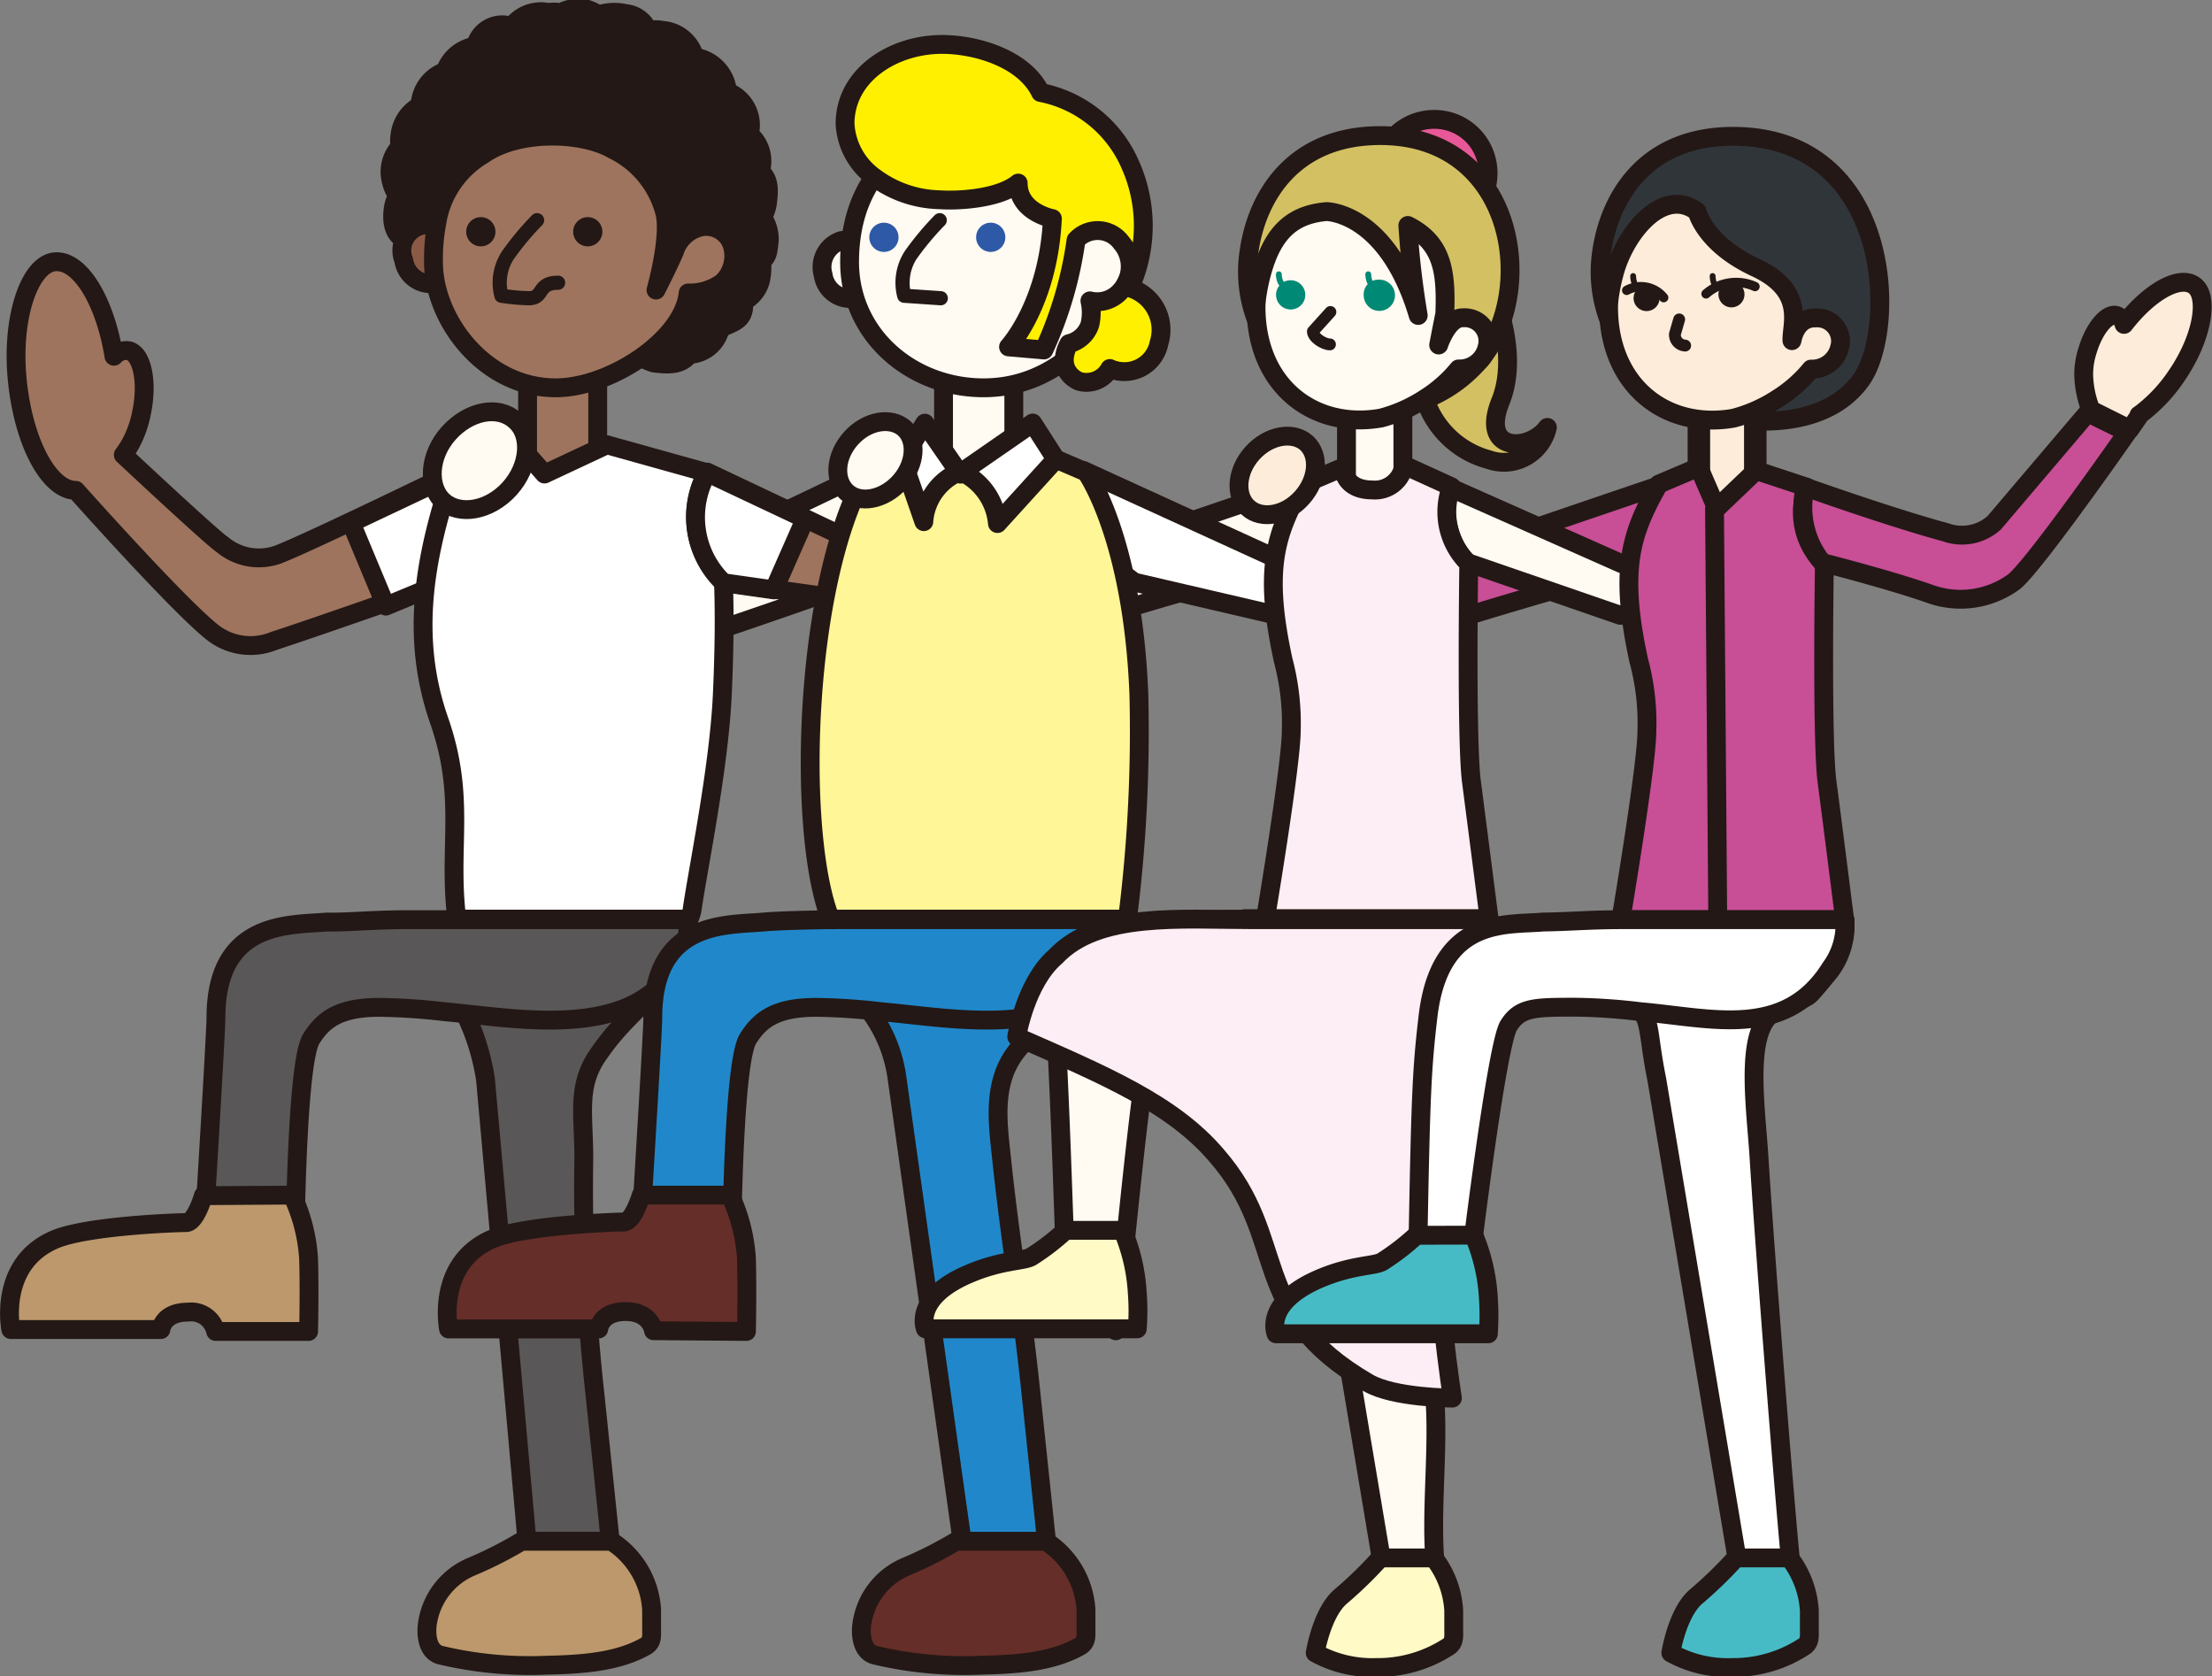 <svg id="レイヤー_1" data-name="レイヤー 1" xmlns="http://www.w3.org/2000/svg" viewBox="0 0 151.4 114.72"><rect x="0" y="0" width="151.4" height="114.72" fill="#808080" stroke="none"/><defs><style>.cls-1,.cls-13{fill:#fcecd9;}.cls-11,.cls-14,.cls-2,.cls-20,.cls-24,.cls-29,.cls-9{fill:none;}.cls-10,.cls-12,.cls-13,.cls-14,.cls-15,.cls-16,.cls-17,.cls-18,.cls-2,.cls-20,.cls-21,.cls-22,.cls-24,.cls-26,.cls-27,.cls-28,.cls-29,.cls-3,.cls-30,.cls-31,.cls-32,.cls-33,.cls-4,.cls-5,.cls-6,.cls-9{stroke:#231815;}.cls-10,.cls-11,.cls-12,.cls-13,.cls-14,.cls-15,.cls-16,.cls-17,.cls-18,.cls-2,.cls-20,.cls-21,.cls-22,.cls-24,.cls-26,.cls-27,.cls-28,.cls-29,.cls-3,.cls-30,.cls-31,.cls-32,.cls-33,.cls-4,.cls-5,.cls-6,.cls-9{stroke-linecap:round;}.cls-10,.cls-11,.cls-12,.cls-13,.cls-14,.cls-15,.cls-16,.cls-17,.cls-18,.cls-2,.cls-20,.cls-21,.cls-22,.cls-26,.cls-27,.cls-28,.cls-29,.cls-3,.cls-30,.cls-31,.cls-32,.cls-33,.cls-4,.cls-5,.cls-6,.cls-9{stroke-linejoin:round;}.cls-15,.cls-16,.cls-2,.cls-26,.cls-5{stroke-width:1.29px;}.cls-3{fill:#d3c062;}.cls-10,.cls-12,.cls-13,.cls-17,.cls-18,.cls-21,.cls-22,.cls-27,.cls-28,.cls-3,.cls-30,.cls-31,.cls-32,.cls-33,.cls-4,.cls-6{stroke-width:0.96px;}.cls-23,.cls-4{fill:#fff;}.cls-5{fill:#e85899;}.cls-15,.cls-6,.cls-7{fill:#fffaf2;}.cls-8{fill:#008974;}.cls-9{stroke-width:0.81px;}.cls-10{fill:#c84e96;}.cls-11{stroke:#008974;}.cls-11,.cls-29{stroke-width:0.4px;}.cls-12{fill:#30353a;}.cls-14{stroke-width:1.54px;}.cls-16,.cls-19{fill:#231815;}.cls-17{fill:#9e745e;}.cls-18{fill:#8b5a46;}.cls-20{stroke-width:0.97px;}.cls-21{fill:#595757;}.cls-22{fill:#bc986c;}.cls-24{stroke-miterlimit:10;stroke-width:0.64px;}.cls-25{fill:#2e59a6;}.cls-26{fill:#fff000;}.cls-27{fill:#fff697;}.cls-28{fill:#fceef4;}.cls-30{fill:#2088ca;}.cls-31{fill:#662e29;}.cls-32{fill:#fffac6;}.cls-33{fill:#47bbc5;}</style></defs><path class="cls-1" d="M471.06,152.1l0,.07-.62.9-2.67-1.33a6.91,6.91,0,0,1-.49-2.33,5.26,5.26,0,0,1,.27-1.76c.46-1.52,1.37-2.58,2-2.36a.83.83,0,0,1,.49.6c1.72-2.22,3.79-3.4,4.81-2.66s.58,3.56-1.21,6.17a10.81,10.81,0,0,1-2.57,2.7" transform="translate(-324.66 -123.69)"/><path class="cls-2" d="M471.06,152.1l0,.07-.62.9-2.67-1.33a6.91,6.91,0,0,1-.49-2.33,5.26,5.26,0,0,1,.27-1.76c.46-1.52,1.37-2.58,2-2.36a.83.83,0,0,1,.49.6c1.72-2.22,3.79-3.4,4.81-2.66s.58,3.56-1.21,6.17a10.81,10.81,0,0,1-2.57,2.7" transform="translate(-324.66 -123.69)"/><path class="cls-3" d="M426.61,143.16s2.18,4.46.75,8,2,3.44,3.21,1.78a3.05,3.05,0,0,1-4,2.21,6.29,6.29,0,0,1-4.52-7.48c.64-3.71,1.58-6.84,4.52-4.47" transform="translate(-324.66 -123.69)"/><path class="cls-2" d="M426.61,143.16s2.18,4.46.75,8,2,3.44,3.21,1.78a3.05,3.05,0,0,1-4,2.21,6.29,6.29,0,0,1-4.52-7.48C422.73,143.92,423.67,140.79,426.61,143.16Z" transform="translate(-324.66 -123.69)"/><path class="cls-4" d="M426.51,135.48a3.7,3.7,0,1,1-3.7-3.62,3.67,3.67,0,0,1,3.7,3.62" transform="translate(-324.66 -123.69)"/><path class="cls-5" d="M426.51,135.48a3.7,3.7,0,1,1-3.7-3.62A3.67,3.67,0,0,1,426.51,135.48Z" transform="translate(-324.66 -123.69)"/><path class="cls-3" d="M410.66,145.59a7,7,0,0,1,2.33,2.95c.61,1.46-.19.77,1.65,2.23s7.76,1.79,11.35-2.47c3.92-4.66,2.42-15.33-6.85-15.33-6,0-8.48,4.2-9,8a9.13,9.13,0,0,0,.51,4.64" transform="translate(-324.66 -123.69)"/><path class="cls-2" d="M410.66,145.59a7,7,0,0,1,2.33,2.95c.61,1.46-.19.77,1.65,2.23s7.76,1.79,11.35-2.47c3.92-4.66,2.42-15.33-6.85-15.33-6,0-8.48,4.2-9,8A9.13,9.13,0,0,0,410.66,145.59Z" transform="translate(-324.66 -123.69)"/><rect class="cls-6" x="92.16" y="23.96" width="3.86" height="11.51"/><rect class="cls-2" x="92.16" y="23.96" width="3.86" height="11.51"/><path class="cls-7" d="M423.55,145.17c-.16.76-.42,2.13-.42,2.13.28-.78.85-1.88,1.65-1.86a1.59,1.59,0,0,1,1.65,2.06,1.93,1.93,0,0,1-1.94,1.44,9.4,9.4,0,0,1-2.26,2,10.29,10.29,0,0,1-3.05,1.36c-4.53.8-8.59-2.14-8.55-7.69a7,7,0,0,1,.08-.79,13.34,13.34,0,0,1,.31-1.45c.77-2.84,2.15-4,4.43-4.2,0,0,4.17,0,6.28,7.11a60.21,60.21,0,0,1-.71-6.16c2.38,1.19,2.64,3.14,2.53,6" transform="translate(-324.66 -123.69)"/><path class="cls-2" d="M423.55,145.17c-.16.76-.42,2.13-.42,2.13.28-.78.85-1.88,1.65-1.86a1.59,1.59,0,0,1,1.65,2.06,1.93,1.93,0,0,1-1.94,1.44,9.4,9.4,0,0,1-2.26,2,10.29,10.29,0,0,1-3.05,1.36c-4.53.8-8.59-2.14-8.55-7.69a7,7,0,0,1,.08-.79,13.34,13.34,0,0,1,.31-1.45c.77-2.84,2.15-4,4.43-4.2,0,0,4.17,0,6.28,7.11a60.21,60.21,0,0,1-.71-6.16C423.4,140.32,423.66,142.27,423.55,145.17Z" transform="translate(-324.66 -123.69)"/><path class="cls-8" d="M412,143.87a1,1,0,1,0,1-1,1,1,0,0,0-1,1" transform="translate(-324.66 -123.69)"/><path class="cls-9" d="M415.69,147.26c-.42,0-1.17-.47-1.17-.89l1.2-1.33" transform="translate(-324.66 -123.69)"/><path class="cls-10" d="M436.18,162.59C439.77,158.83,438,157,438,157s-12.54,4.26-14.36,4.91a3.92,3.92,0,0,1-3.73-.71c-.67-.42-6.78-6.06-6.78-6.06l-3.24,2.43s7.46,6.87,9.56,8.34a4.24,4.24,0,0,0,4,.45c3.49-1.12,12.73-3.73,12.73-3.73" transform="translate(-324.66 -123.69)"/><path class="cls-2" d="M436.18,162.59C439.77,158.83,438,157,438,157s-12.54,4.26-14.36,4.91a3.92,3.92,0,0,1-3.73-.71c-.67-.42-6.78-6.06-6.78-6.06l-3.24,2.43s7.46,6.87,9.56,8.34a4.24,4.24,0,0,0,4,.45C426.94,165.2,436.18,162.59,436.18,162.59Z" transform="translate(-324.66 -123.69)"/><path class="cls-11" d="M412.19,142.46s0,.73.42.77" transform="translate(-324.66 -123.69)"/><path class="cls-8" d="M418,143.92a1.07,1.07,0,1,0,1-1.09,1,1,0,0,0-1,1.09" transform="translate(-324.66 -123.69)"/><path class="cls-11" d="M418.31,142.46s0,.73.42.77" transform="translate(-324.66 -123.69)"/><path class="cls-12" d="M434.79,145.6a7,7,0,0,1,2.33,3c.61,1.46-.18.77,1.65,2.23s10.05,3.39,13.29-1.16c2.49-3.51,2.13-16.65-8.79-16.65-6,0-8.48,4.2-9,8a9.19,9.19,0,0,0,.51,4.65" transform="translate(-324.66 -123.69)"/><path class="cls-2" d="M434.79,145.6a7,7,0,0,1,2.33,3c.61,1.46-.18.77,1.65,2.23s10.05,3.39,13.29-1.16c2.49-3.51,2.13-16.65-8.79-16.65-6,0-8.48,4.2-9,8A9.19,9.19,0,0,0,434.79,145.6Z" transform="translate(-324.66 -123.69)"/><rect class="cls-13" x="116.28" y="23.96" width="3.86" height="11.51"/><rect class="cls-14" x="116.28" y="23.96" width="3.86" height="11.51"/><path class="cls-13" d="M447.31,147c0,.09.18-1.58,1.6-1.55a1.59,1.59,0,0,1,1.65,2.06,1.93,1.93,0,0,1-1.94,1.44,9.4,9.4,0,0,1-2.26,2,10.29,10.29,0,0,1-3.05,1.36c-4.53.8-8.59-2.14-8.55-7.69a6.82,6.82,0,0,1,.08-.79,13.34,13.34,0,0,1,.31-1.45c.77-2.85,3.4-5.94,5.67-4.21,0,0,.51,2.21,4,3.83s2.4,3.92,2.46,5" transform="translate(-324.66 -123.69)"/><path class="cls-2" d="M447.31,147c0,.09.18-1.58,1.6-1.55a1.59,1.59,0,0,1,1.65,2.06,1.93,1.93,0,0,1-1.94,1.44,9.4,9.4,0,0,1-2.26,2,10.29,10.29,0,0,1-3.05,1.36c-4.53.8-8.59-2.14-8.55-7.69a6.82,6.82,0,0,1,.08-.79,13.34,13.34,0,0,1,.31-1.45c.77-2.85,3.4-5.94,5.67-4.21,0,0,.51,2.21,4,3.83S447.25,145.92,447.31,147Z" transform="translate(-324.66 -123.69)"/><path class="cls-4" d="M411.84,162.44c3.59-3.76,1.83-5.64,1.83-5.64s-12.54,4.26-14.36,4.91a3.9,3.9,0,0,1-3.72-.7c-.68-.42-6.78-6.07-6.78-6.07l-3.24,2.44s7.46,6.86,9.56,8.34a4.23,4.23,0,0,0,4,.44c3.48-1.12,12.72-3.72,12.72-3.72" transform="translate(-324.66 -123.69)"/><path class="cls-15" d="M411.84,162.44c3.59-3.76,1.83-5.64,1.83-5.64s-12.54,4.26-14.36,4.91a3.9,3.9,0,0,1-3.72-.7c-.68-.42-6.78-6.07-6.78-6.07l-3.24,2.44s7.46,6.86,9.56,8.34a4.23,4.23,0,0,0,4,.44C402.6,165,411.84,162.44,411.84,162.44Z" transform="translate(-324.66 -123.69)"/><path class="cls-6" d="M382.29,163.88a6.22,6.22,0,0,0,1.13-7.61s-9.93,4.8-11.75,5.46A3.9,3.9,0,0,1,368,161c-.67-.42-6.78-6.08-6.78-6.08l-3.24,2.44s7.46,8.3,9.56,9.78a4.25,4.25,0,0,0,4,.42c3.48-1.13,10.81-3.7,10.81-3.7" transform="translate(-324.66 -123.69)"/><path class="cls-2" d="M382.29,163.88a6.22,6.22,0,0,0,1.13-7.61s-9.93,4.8-11.75,5.46A3.9,3.9,0,0,1,368,161c-.67-.42-6.78-6.08-6.78-6.08l-3.24,2.44s7.46,8.3,9.56,9.78a4.25,4.25,0,0,0,4,.42C375,166.45,382.29,163.88,382.29,163.88Z" transform="translate(-324.66 -123.69)"/><path class="cls-4" d="M368.16,147.91a4.5,4.5,0,0,0,1.24.62c1,.13,1.91.16,2.45-.6l.15,0a2.23,2.23,0,0,0,1.95-1.75c.71-.38,1.48-.48,1.6-1.35a2.77,2.77,0,0,0,0-.5,2.27,2.27,0,0,0,1.18-1.52,4.22,4.22,0,0,0,.06-1.22c.46-.4.43-.72.52-1.38a2.62,2.62,0,0,0-.46-1.64,2.77,2.77,0,0,0,.34-1c.11-.88.14-1.59-.47-2.14,0,0,0,0,0-.06a2.39,2.39,0,0,0-.75-2.47s0-.08,0-.13a2.44,2.44,0,0,0-1.52-2.8,2.62,2.62,0,0,0-2.25-2.37,2.46,2.46,0,0,0-2.18-1.83,2.57,2.57,0,0,0-1,0,1.86,1.86,0,0,0-1.53-1.15,3.45,3.45,0,0,0-1.87.09,3.07,3.07,0,0,0-1-.45,2.66,2.66,0,0,0-1.63.33c-.29-.16-.74,0-1.09-.09a2.45,2.45,0,0,0-2.2,1,1.43,1.43,0,0,0-.28-.07,1.87,1.87,0,0,0-2.21,1.42,2.58,2.58,0,0,0-2.07,1.72,2.59,2.59,0,0,0-1.71,2.1,1.92,1.92,0,0,0,0,.24,2.63,2.63,0,0,0-1.39,2,2.55,2.55,0,0,0,0,.83,2.49,2.49,0,0,0-.68,1.89,3.19,3.19,0,0,0,.51,1.46,2.57,2.57,0,0,0-.3.91c-.17,1.25.28,2,.94,2.08Z" transform="translate(-324.66 -123.69)"/><path class="cls-16" d="M368.16,147.91a4.5,4.5,0,0,0,1.24.62c1,.13,1.91.16,2.45-.6l.15,0a2.23,2.23,0,0,0,1.95-1.75c.71-.38,1.48-.48,1.6-1.35a2.77,2.77,0,0,0,0-.5,2.27,2.27,0,0,0,1.18-1.52,4.22,4.22,0,0,0,.06-1.22c.46-.4.43-.72.52-1.38a2.62,2.62,0,0,0-.46-1.64,2.77,2.77,0,0,0,.34-1c.11-.88.14-1.59-.47-2.14,0,0,0,0,0-.06a2.39,2.39,0,0,0-.75-2.47s0-.08,0-.13a2.44,2.44,0,0,0-1.52-2.8,2.62,2.62,0,0,0-2.25-2.37,2.46,2.46,0,0,0-2.18-1.83,2.57,2.57,0,0,0-1,0,1.86,1.86,0,0,0-1.53-1.15,3.45,3.45,0,0,0-1.87.09,3.07,3.07,0,0,0-1-.45,2.66,2.66,0,0,0-1.63.33c-.29-.16-.74,0-1.09-.09a2.45,2.45,0,0,0-2.2,1,1.43,1.43,0,0,0-.28-.07,1.87,1.87,0,0,0-2.21,1.42,2.58,2.58,0,0,0-2.07,1.72,2.59,2.59,0,0,0-1.71,2.1,1.92,1.92,0,0,0,0,.24,2.63,2.63,0,0,0-1.39,2,2.55,2.55,0,0,0,0,.83,2.49,2.49,0,0,0-.68,1.89,3.19,3.19,0,0,0,.51,1.46,2.57,2.57,0,0,0-.3.91c-.17,1.25.28,2,.94,2.08Z" transform="translate(-324.66 -123.69)"/><path class="cls-17" d="M355.38,156.17s-9.95,4.84-11.77,5.5a3.89,3.89,0,0,1-3.73-.71c-.67-.42-6.78-6.14-6.78-6.14h0c.17-.23.32-.46.44-.66a7.41,7.41,0,0,0,.82-2.28c.43-2.13,0-4-.9-4.19a1.12,1.12,0,0,0-1,.38c-.62-3.82-2.34-6.63-4.06-6.46s-3,3.85-2.55,8.17,2.22,7.47,4,7.47l0,0s7.46,8.38,9.56,9.87a4.2,4.2,0,0,0,4,.43c3.49-1.14,10.83-3.74,10.83-3.74a6.3,6.3,0,0,0,1.14-7.67" transform="translate(-324.66 -123.69)"/><path class="cls-2" d="M355.38,156.17s-9.95,4.84-11.77,5.5a3.89,3.89,0,0,1-3.73-.71c-.67-.42-6.78-6.14-6.78-6.14h0c.17-.23.32-.46.44-.66a7.41,7.41,0,0,0,.82-2.28c.43-2.13,0-4-.9-4.19a1.12,1.12,0,0,0-1,.38c-.62-3.82-2.34-6.63-4.06-6.46s-3,3.85-2.55,8.17,2.22,7.47,4,7.47l0,0s7.46,8.38,9.56,9.87a4.2,4.2,0,0,0,4,.43c3.49-1.14,10.83-3.74,10.83-3.74A6.3,6.3,0,0,0,355.38,156.17Z" transform="translate(-324.66 -123.69)"/><path class="cls-4" d="M351.07,165.17l3.21-1.33a6.22,6.22,0,0,0,1.12-7.54l-6.71,3.17Z" transform="translate(-324.66 -123.69)"/><path class="cls-2" d="M351.07,165.17l3.21-1.33a6.22,6.22,0,0,0,1.12-7.54l-6.71,3.17Z" transform="translate(-324.66 -123.69)"/><polyline class="cls-17" points="40.91 24.52 40.91 34.02 36.11 34.02 36.11 24.41"/><polyline class="cls-2" points="40.91 24.52 40.91 34.02 36.11 34.02 36.11 24.41"/><path class="cls-4" d="M361.93,156.13l4.27-2,6.67,1.86s1.84,1.84,1.23,15.2c-.23,5.09-1.68,12-2.08,14.83a3.31,3.31,0,0,1-.24.67H355.94c-.08-.21,0,.25,0,0-.65-5,.65-8.32-1.22-13.68-1.93-5.53-1.12-10.86.86-16.77l4.59-2.11Z" transform="translate(-324.66 -123.69)"/><path class="cls-2" d="M361.93,156.13l4.27-2,6.67,1.86s1.84,1.84,1.23,15.2c-.23,5.09-1.68,12-2.08,14.83a3.31,3.31,0,0,1-.24.67H355.94c-.08-.21,0,.25,0,0-.65-5,.65-8.32-1.22-13.68-1.93-5.53-1.12-10.86.86-16.77l4.59-2.11Z" transform="translate(-324.66 -123.69)"/><path class="cls-18" d="M352.29,141.49a1.89,1.89,0,0,0,2.13,1.6,1.92,1.92,0,0,0,1.26-2.36,1.76,1.76,0,1,0-3.39.76" transform="translate(-324.66 -123.69)"/><path class="cls-2" d="M352.29,141.49a1.89,1.89,0,0,0,2.13,1.6,1.92,1.92,0,0,0,1.26-2.36,1.76,1.76,0,1,0-3.39.76Z" transform="translate(-324.66 -123.69)"/><path class="cls-17" d="M371.76,143.74c-.31,3.16-5.33,6.49-9.06,6.49-4.93,0-8.37-4.72-8.37-8.6a13,13,0,0,1,.22-2.63,6.61,6.61,0,0,1,3.18-4.73c2.32-1.65,6.69-1.6,8.87-.35a6.68,6.68,0,0,1,3.55,4.29c.45,1.65-.59,5.33-.59,5.33s.8-1.56,1.26-2.62a2.5,2.5,0,0,1,1.74-1.68,1.87,1.87,0,0,1,2.28,1.5,2.49,2.49,0,0,1-.73,2.27,3.75,3.75,0,0,1-2.35.73" transform="translate(-324.66 -123.69)"/><path class="cls-2" d="M371.76,143.74c-.31,3.16-5.33,6.49-9.06,6.49-4.93,0-8.37-4.72-8.37-8.6a13,13,0,0,1,.22-2.63,6.61,6.61,0,0,1,3.18-4.73c2.32-1.65,6.69-1.6,8.87-.35a6.68,6.68,0,0,1,3.55,4.29c.45,1.65-.59,5.33-.59,5.33s.8-1.56,1.26-2.62a2.5,2.5,0,0,1,1.74-1.68,1.87,1.87,0,0,1,2.28,1.5,2.49,2.49,0,0,1-.73,2.27,3.75,3.75,0,0,1-2.35.73" transform="translate(-324.66 -123.69)"/><path class="cls-17" d="M382.34,160.39,373.07,156a6.19,6.19,0,0,0,1.12,7.54l7.16,1" transform="translate(-324.66 -123.69)"/><path class="cls-2" d="M382.34,160.39,373.07,156a6.19,6.19,0,0,0,1.12,7.54l7.16,1" transform="translate(-324.66 -123.69)"/><path class="cls-4" d="M377.63,164.06l-3.45-.49a6.2,6.2,0,0,1-1.11-7.53l6.7,3.16Z" transform="translate(-324.66 -123.69)"/><path class="cls-2" d="M377.63,164.06l-3.45-.49a6.2,6.2,0,0,1-1.11-7.53l6.7,3.16Z" transform="translate(-324.66 -123.69)"/><path class="cls-19" d="M356.57,139.55a1,1,0,1,0,1-1,1,1,0,0,0-1,1" transform="translate(-324.66 -123.69)"/><path class="cls-19" d="M363.89,139.55a1,1,0,1,0,1-1,1,1,0,0,0-1,1" transform="translate(-324.66 -123.69)"/><path class="cls-20" d="M361.42,138.76a19.47,19.47,0,0,0-2,2.4,3.44,3.44,0,0,0-.44,2.77,14.93,14.93,0,0,0,1.88.17c1.06,0,.54-1.06,2-1.06" transform="translate(-324.66 -123.69)"/><path class="cls-21" d="M357.89,197.57l2.94,32.72s1.21,2.38,5.66-.55c-.38-3.61-.75-7.22-1.13-10.83a126.84,126.84,0,0,1-.74-15.95c0-3-.5-4.88.92-7,1.58-2.35,3.12-3.38,5-5.6a5.15,5.15,0,0,0,1.22-3.77H356c-.37,0-1.29,2.49-.52,3.63.59.87-.05,1.07.54,1.94a15.78,15.78,0,0,1,1.92,5.37" transform="translate(-324.66 -123.69)"/><path class="cls-2" d="M357.89,197.57l2.94,32.72s1.21,2.38,5.66-.55c-.38-3.61-.75-7.22-1.13-10.83a126.84,126.84,0,0,1-.74-15.95c0-3-.5-4.88.92-7,1.58-2.35,3.12-3.38,5-5.6a5.15,5.15,0,0,0,1.22-3.77H356c-.37,0-1.29,2.49-.52,3.63.59.87-.05,1.07.54,1.94A15.78,15.78,0,0,1,357.89,197.57Z" transform="translate(-324.66 -123.69)"/><path class="cls-21" d="M371.75,186.63h-.56l0,0-4.18,0h-14.5c-2.35,0-4.18.2-5.48.16-2.48.23-7.59-.16-7.59,6.56,0,1.21-1.14,19.66-1.14,19.66l6.51.47s-.05-16.75,1.15-18.69c.8-1.28,1.86-2.16,4.67-2.16a42.72,42.72,0,0,1,4.47.3c4.85.43,12.57,2,15.68-3a5,5,0,0,0,.95-3.29" transform="translate(-324.66 -123.69)"/><path class="cls-2" d="M371.75,186.63h-.56l0,0-4.18,0h-14.5c-2.35,0-4.18.2-5.48.16-2.48.23-7.59-.16-7.59,6.56,0,1.21-1.14,19.66-1.14,19.66l6.51.47s-.05-16.75,1.15-18.69c.8-1.28,1.86-2.16,4.67-2.16a42.72,42.72,0,0,1,4.47.3c4.85.43,12.57,2,15.68-3A5,5,0,0,0,371.75,186.63Z" transform="translate(-324.66 -123.69)"/><path class="cls-22" d="M344.66,205.48a11.9,11.9,0,0,1,1.12,4.33c.07,2.23,0,5,0,5l-6.36,0a1.72,1.72,0,0,0-1.91-1.32c-1.72,0-1.84,1.19-1.84,1.19H325.4s-.9-4.49,3-6.16c2.19-.94,8.35-1.16,9-1.16s1.18-1.84,1.18-1.84Z" transform="translate(-324.66 -123.69)"/><path class="cls-2" d="M344.66,205.48a11.9,11.9,0,0,1,1.12,4.33c.07,2.23,0,5,0,5l-6.36,0a1.72,1.72,0,0,0-1.91-1.32c-1.72,0-1.84,1.19-1.84,1.19H325.4s-.9-4.49,3-6.16c2.19-.94,8.35-1.16,9-1.16s1.18-1.84,1.18-1.84Z" transform="translate(-324.66 -123.69)"/><path class="cls-22" d="M366.51,229.17h-6.15a26.85,26.85,0,0,1-3.48,1.76,5,5,0,0,0-2.94,3.72c-.14.74-.1,2,.82,2.3a26.4,26.4,0,0,0,7.35.7c2.5-.05,4.87-.24,6.74-1.3.47-.27.41-.71.41-1.17v-1.33a6,6,0,0,0-2.75-4.68" transform="translate(-324.66 -123.69)"/><path class="cls-2" d="M366.51,229.17h-6.15a26.85,26.85,0,0,1-3.48,1.76,5,5,0,0,0-2.94,3.72c-.14.74-.1,2,.82,2.3a26.4,26.4,0,0,0,7.35.7c2.5-.05,4.87-.24,6.74-1.3.47-.27.41-.71.41-1.17v-1.33A6,6,0,0,0,366.51,229.17Z" transform="translate(-324.66 -123.69)"/><path class="cls-23" d="M441.43,143.8a3.12,3.12,0,0,1,3.35-.5" transform="translate(-324.66 -123.69)"/><path class="cls-24" d="M441.43,143.8a3.12,3.12,0,0,1,3.35-.5" transform="translate(-324.66 -123.69)"/><path class="cls-6" d="M359.92,152.46c1.17,1,1,3.14-.38,4.67S356.11,159,355,158s-1-3.14.38-4.67,3.43-1.91,4.59-.86" transform="translate(-324.66 -123.69)"/><path class="cls-2" d="M359.92,152.46c1.17,1,1,3.14-.38,4.67S356.11,159,355,158s-1-3.14.38-4.67S358.76,151.41,359.92,152.46Z" transform="translate(-324.66 -123.69)"/><polyline class="cls-6" points="69.39 24.99 69.39 34.49 64.58 34.49 64.58 24.88"/><polyline class="cls-2" points="69.39 24.99 69.39 34.49 64.58 34.49 64.58 24.88"/><path class="cls-7" d="M381,142.5a1.88,1.88,0,0,0,2.13,1.6,1.9,1.9,0,0,0,1.26-2.35,1.88,1.88,0,0,0-2.13-1.6A1.9,1.9,0,0,0,381,142.5" transform="translate(-324.66 -123.69)"/><path class="cls-2" d="M381,142.5a1.88,1.88,0,0,0,2.13,1.6,1.9,1.9,0,0,0,1.26-2.35,1.88,1.88,0,0,0-2.13-1.6A1.9,1.9,0,0,0,381,142.5Z" transform="translate(-324.66 -123.69)"/><path class="cls-6" d="M382.81,141.62c0,5,4.24,8.61,9.17,8.61,5.44,0,8.71-4.56,10.23-8.2a4.35,4.35,0,0,0,.32-2.22c0-5-4.5-7.41-10.93-7.41-4.92,0-8.79,3.27-8.79,9.22" transform="translate(-324.66 -123.69)"/><path class="cls-2" d="M382.81,141.62c0,5,4.24,8.61,9.17,8.61,5.44,0,8.71-4.56,10.23-8.2a4.35,4.35,0,0,0,.32-2.22c0-5-4.5-7.41-10.93-7.41C386.68,132.4,382.81,135.67,382.81,141.62Z" transform="translate(-324.66 -123.69)"/><path class="cls-25" d="M384.16,139.93a1,1,0,1,0,1-1,1,1,0,0,0-1,1" transform="translate(-324.66 -123.69)"/><path class="cls-25" d="M391.47,139.93a1,1,0,1,0,1-1,1,1,0,0,0-1,1" transform="translate(-324.66 -123.69)"/><path class="cls-20" d="M389.05,144.1l-2.5-.17a3.51,3.51,0,0,1,.43-2.77,19.87,19.87,0,0,1,2-2.4" transform="translate(-324.66 -123.69)"/><path class="cls-4" d="M397.82,147.21c-.75,1.42,0,2.27.68,2.57a1.82,1.82,0,0,0,2.12-.87,2.42,2.42,0,0,0,3.37-1.75,3,3,0,0,0-2-3.77,10.25,10.25,0,0,0,0-8.5,8.43,8.43,0,0,0-6.11-4.87c-1.12-2.33-4.42-3.29-6.74-3.29-3.36,0-6.64,2.1-6.64,5.43a4.84,4.84,0,0,0,2,3.66,7.77,7.77,0,0,0,4.45,1.54c1.25.09,4.07-.05,5.4-1.14,0,2,2.34,2.43,2.34,2.43-.27,5.83-3,8.78-3,8.78l2.42.21a26.75,26.75,0,0,0,2.2-7.52,2,2,0,0,1,3.1.18,2.48,2.48,0,0,1-.07,3.33,2.12,2.12,0,0,1-2.08.65,3.65,3.65,0,0,1,0,1.61,2,2,0,0,1-1.39,1.32" transform="translate(-324.66 -123.69)"/><path class="cls-26" d="M397.82,147.21c-.75,1.42,0,2.27.68,2.57a1.82,1.82,0,0,0,2.12-.87,2.42,2.42,0,0,0,3.37-1.75,3,3,0,0,0-2-3.77,10.25,10.25,0,0,0,0-8.5,8.43,8.43,0,0,0-6.11-4.87c-1.12-2.33-4.42-3.29-6.74-3.29-3.36,0-6.64,2.1-6.64,5.43a4.84,4.84,0,0,0,2,3.66,7.77,7.77,0,0,0,4.45,1.54c1.25.09,4.07-.05,5.4-1.14,0,2,2.34,2.43,2.34,2.43-.27,5.83-3,8.78-3,8.78l2.42.21a26.75,26.75,0,0,0,2.2-7.52,2,2,0,0,1,3.1.18,2.48,2.48,0,0,1-.07,3.33,2.12,2.12,0,0,1-2.08.65,3.65,3.65,0,0,1,0,1.61A2,2,0,0,1,397.82,147.21Z" transform="translate(-324.66 -123.69)"/><path class="cls-4" d="M411.82,161.83l-13-5.94s-1.45,4.16,3.48,7.64l9.33,2.17" transform="translate(-324.66 -123.69)"/><path class="cls-2" d="M411.82,161.83l-13-5.94s-1.45,4.16,3.48,7.64l9.33,2.17" transform="translate(-324.66 -123.69)"/><path class="cls-27" d="M390.4,156.14l4.27-2L399,156s3.18,4.41,3.61,15.2a102.53,102.53,0,0,1-.71,14.83,3.31,3.31,0,0,1-.24.67H381.54c-.08-.21-.16-.44-.24-.67-2.09-6.29-1.55-22.61,2.66-30l4.67-1.89Z" transform="translate(-324.66 -123.69)"/><path class="cls-2" d="M390.4,156.14l4.27-2L399,156s3.18,4.41,3.61,15.2a102.53,102.53,0,0,1-.71,14.83,3.31,3.31,0,0,1-.24.67H381.54c-.08-.21-.16-.44-.24-.67-2.09-6.29-1.55-22.61,2.66-30l4.67-1.89Z" transform="translate(-324.66 -123.69)"/><path class="cls-4" d="M390.28,156a4,4,0,0,0-2.39,3.39l-1.48-4.27,1.55-2.47Z" transform="translate(-324.66 -123.69)"/><path class="cls-2" d="M390.28,156a4,4,0,0,0-2.39,3.39l-1.48-4.27,1.55-2.47Z" transform="translate(-324.66 -123.69)"/><path class="cls-4" d="M390.49,156a4.32,4.32,0,0,1,2.44,3.52l4-4.4-1.59-2.48Z" transform="translate(-324.66 -123.69)"/><path class="cls-2" d="M390.49,156a4.32,4.32,0,0,1,2.44,3.52l4-4.4-1.59-2.48Z" transform="translate(-324.66 -123.69)"/><path class="cls-4" d="M435.64,162.26,423.78,157a6,6,0,0,0,1.17,5.14l10.61,3.66" transform="translate(-324.66 -123.69)"/><path class="cls-15" d="M435.64,162.26,423.78,157a6,6,0,0,0,1.17,5.14l10.61,3.66" transform="translate(-324.66 -123.69)"/><path class="cls-28" d="M412.49,168.89c-1.37-6.29-.53-8.7,1.37-12.06l2.73-1.16s0,1.55,2,1.55a2,2,0,0,0,2.16-1.7L424,157a4.91,4.91,0,0,0,1.19,5.26s-.18,12.12.18,14.9,1.23,9.54,1.23,9.54H411.25s1.79-10.66,1.79-13a16.68,16.68,0,0,0-.55-4.85" transform="translate(-324.66 -123.69)"/><path class="cls-2" d="M412.49,168.89c-1.37-6.29-.53-8.7,1.37-12.06l2.73-1.16s0,1.55,2,1.55a2,2,0,0,0,2.16-1.7L424,157a4.91,4.91,0,0,0,1.19,5.26s-.18,12.12.18,14.9,1.23,9.54,1.23,9.54H411.25s1.79-10.66,1.79-13A16.68,16.68,0,0,0,412.49,168.89Z" transform="translate(-324.66 -123.69)"/><path class="cls-19" d="M442.28,143.87a.89.89,0,1,0,1.78-.07.89.89,0,0,0-1.78.07" transform="translate(-324.66 -123.69)"/><path class="cls-29" d="M441.88,142.58s0,.74.41.77" transform="translate(-324.66 -123.69)"/><path class="cls-23" d="M438.53,144.06a2,2,0,0,0-2.53-.5" transform="translate(-324.66 -123.69)"/><path class="cls-24" d="M438.53,144.06a2,2,0,0,0-2.53-.5" transform="translate(-324.66 -123.69)"/><path class="cls-19" d="M436.47,144.12a.89.89,0,1,0,.86-.92.9.9,0,0,0-.86.92" transform="translate(-324.66 -123.69)"/><path class="cls-29" d="M436.44,142.58s0,.74.42.77" transform="translate(-324.66 -123.69)"/><path class="cls-6" d="M386.55,153c.92.83.78,2.49-.31,3.69s-2.72,1.52-3.63.68-.79-2.48.3-3.69,2.72-1.52,3.64-.68" transform="translate(-324.66 -123.69)"/><path class="cls-2" d="M386.55,153c.92.83.78,2.49-.31,3.69s-2.72,1.52-3.63.68-.79-2.48.3-3.69S385.63,152.2,386.55,153Z" transform="translate(-324.66 -123.69)"/><path class="cls-13" d="M414.08,154c.93.85.79,2.52-.31,3.75s-2.76,1.53-3.69.69-.8-2.53.31-3.75,2.75-1.53,3.69-.69" transform="translate(-324.66 -123.69)"/><path class="cls-2" d="M414.08,154c.93.85.79,2.52-.31,3.75s-2.76,1.53-3.69.69-.8-2.53.31-3.75S413.14,153.18,414.08,154Z" transform="translate(-324.66 -123.69)"/><path class="cls-10" d="M444.86,155.89l3.48,1.15a4.87,4.87,0,0,0,1.19,5.25s-.19,12.12.18,14.9,1.22,9.54,1.22,9.54H435.58s1.8-10.65,1.8-13a16.34,16.34,0,0,0-.56-4.85c-1.36-6.29-.53-8.7,1.38-12.06l2.73-1.16,1.22,2.82Z" transform="translate(-324.66 -123.69)"/><path class="cls-2" d="M444.86,155.89l3.48,1.15a4.87,4.87,0,0,0,1.19,5.25s-.19,12.12.18,14.9,1.22,9.54,1.22,9.54H435.58s1.8-10.65,1.8-13a16.34,16.34,0,0,0-.56-4.85c-1.36-6.29-.53-8.7,1.38-12.06l2.73-1.16,1.22,2.82Z" transform="translate(-324.66 -123.69)"/><path class="cls-10" d="M470.27,153.27c-1.74,2.49-6.57,9.29-7.76,10.23a6.18,6.18,0,0,1-5.68.86c-2.83-1-7.44-2.17-7.44-2.17a6,6,0,0,1-1.17-5.17s5.87,2.09,9.61,3.1a3.3,3.3,0,0,0,3.32-.65l6.4-7.53Z" transform="translate(-324.66 -123.69)"/><path class="cls-2" d="M470.27,153.27c-1.74,2.49-6.57,9.29-7.76,10.23a6.18,6.18,0,0,1-5.68.86c-2.83-1-7.44-2.17-7.44-2.17a6,6,0,0,1-1.17-5.17s5.87,2.09,9.61,3.1a3.3,3.3,0,0,0,3.32-.65l6.4-7.53Z" transform="translate(-324.66 -123.69)"/><line class="cls-2" x1="117.35" y1="34.82" x2="117.57" y2="62.79"/><path class="cls-9" d="M440,147.34a.74.74,0,0,1-.7-.79l.29-1" transform="translate(-324.66 -123.69)"/><path class="cls-30" d="M386.07,197.57l4.6,32.72s1.21,2.38,5.68-.55l-1.14-10.83c-.66-6.31-1.33-9.64-2-15.95-.24-2.29-.63-4.88.79-7,1.59-2.34,4.51-3.38,6.38-5.6a5.14,5.14,0,0,0,1.23-3.77H380.84c-.37,0,1,2.49,1.72,3.63.59.87,1.23,2.06,1.82,2.93a9.92,9.92,0,0,1,1.69,4.38" transform="translate(-324.66 -123.69)"/><path class="cls-2" d="M386.07,197.57l4.6,32.72s1.21,2.38,5.68-.55l-1.14-10.83c-.66-6.31-1.33-9.64-2-15.95-.24-2.29-.63-4.88.79-7,1.59-2.34,4.51-3.38,6.38-5.6a5.14,5.14,0,0,0,1.23-3.77H380.84c-.37,0,1,2.49,1.72,3.63.59.87,1.23,2.06,1.82,2.93A9.92,9.92,0,0,1,386.07,197.57Z" transform="translate(-324.66 -123.69)"/><path class="cls-30" d="M401.62,186.63h-.56l0,0-4.18,0H382.4c-2.35,0-4.53.08-5.48.16-2.48.23-7.58-.16-7.58,6.56,0,1.21-1.15,19.66-1.15,19.66l6.51.47s-.05-16.75,1.15-18.69c.8-1.28,1.86-2.16,4.67-2.16a42.89,42.89,0,0,1,4.48.3c4.84.43,12.56,2,15.67-3a5,5,0,0,0,.95-3.29" transform="translate(-324.66 -123.69)"/><path class="cls-2" d="M401.62,186.63h-.56l0,0-4.18,0H382.4c-2.35,0-4.53.08-5.48.16-2.48.23-7.58-.16-7.58,6.56,0,1.21-1.15,19.66-1.15,19.66l6.51.47s-.05-16.75,1.15-18.69c.8-1.28,1.86-2.16,4.67-2.16a42.89,42.89,0,0,1,4.48.3c4.84.43,12.56,2,15.67-3A5,5,0,0,0,401.62,186.63Z" transform="translate(-324.66 -123.69)"/><path class="cls-31" d="M374.63,205.48a11.9,11.9,0,0,1,1.12,4.33c.06,2.23,0,5,0,5l-6.36-.05s-.18-1.31-1.91-1.31-1.84,1.19-1.84,1.19H355.36s-.9-4.49,3-6.16c2.19-.94,8.36-1.16,9-1.16s1.19-1.84,1.19-1.84Z" transform="translate(-324.66 -123.69)"/><path class="cls-2" d="M374.63,205.48a11.9,11.9,0,0,1,1.12,4.33c.06,2.23,0,5,0,5l-6.36-.05s-.18-1.31-1.91-1.31-1.84,1.19-1.84,1.19H355.36s-.9-4.49,3-6.16c2.19-.94,8.36-1.16,9-1.16s1.19-1.84,1.19-1.84Z" transform="translate(-324.66 -123.69)"/><path class="cls-31" d="M396.24,229.17H390.1a26.85,26.85,0,0,1-3.48,1.76,5,5,0,0,0-2.94,3.72c-.15.74-.1,2,.81,2.3a26.4,26.4,0,0,0,7.35.7c2.51-.05,4.87-.24,6.74-1.3.47-.27.41-.71.41-1.17v-1.33a6,6,0,0,0-2.75-4.68" transform="translate(-324.66 -123.69)"/><path class="cls-2" d="M396.24,229.17H390.1a26.85,26.85,0,0,1-3.48,1.76,5,5,0,0,0-2.94,3.72c-.15.74-.1,2,.81,2.3a26.4,26.4,0,0,0,7.35.7c2.51-.05,4.87-.24,6.74-1.3.47-.27.41-.71.41-1.17v-1.33A6,6,0,0,0,396.24,229.17Z" transform="translate(-324.66 -123.69)"/><path class="cls-4" d="M413.71,197.57l5.67,33.86s-.92,2.38,3.53-.55c-.38-3.61.29-8.36-.09-12-.66-6.31-1.32-9.64-2-15.95-.24-2.29-.62-4.88.78-7,1.59-2.34,1.88-3.38,3.75-5.6a5.19,5.19,0,0,0,1.23-3.77H409.87c-.38,0-.44,2.49.33,3.63.59.87,1.23,2.06,1.82,2.93a9.92,9.92,0,0,1,1.69,4.38" transform="translate(-324.66 -123.69)"/><path class="cls-15" d="M413.71,197.57l5.67,33.86s-.92,2.38,3.53-.55c-.38-3.61.29-8.36-.09-12-.66-6.31-1.32-9.64-2-15.95-.24-2.29-.62-4.88.78-7,1.59-2.34,1.88-3.38,3.75-5.6a5.19,5.19,0,0,0,1.23-3.77H409.87c-.38,0-.44,2.49.33,3.63.59.87,1.23,2.06,1.82,2.93A9.92,9.92,0,0,1,413.71,197.57Z" transform="translate(-324.66 -123.69)"/><path class="cls-4" d="M426.6,186.63H426l0,0c-1.4,0-.15,0-1.54,0H411.41a65.21,65.21,0,0,0-6.85.16c-2.48.23-7.58-.16-7.58,6.56,0,3.6.08.62.69,19.67l3.41.47c-.43,7.06,1.63-17.45,2.41-18.7s1.85-2.16,4.66-2.16a40.36,40.36,0,0,1,4.47.31c4.84.42,9.91,1.95,13-3a5,5,0,0,0,1-3.29" transform="translate(-324.66 -123.69)"/><path class="cls-15" d="M426.6,186.63H426l0,0c-1.4,0-.15,0-1.54,0H411.41a65.21,65.21,0,0,0-6.85.16c-2.48.23-7.58-.16-7.58,6.56,0,3.6.08.62.69,19.67l3.41.47c-.43,7.06,1.63-17.45,2.41-18.7s1.85-2.16,4.66-2.16a40.36,40.36,0,0,1,4.47.31c4.84.42,9.91,1.95,13-3A5,5,0,0,0,426.6,186.63Z" transform="translate(-324.66 -123.69)"/><path class="cls-32" d="M401.5,207.89a12.74,12.74,0,0,1,1,4.28,15.77,15.77,0,0,1,0,2.46H388s-.9-2.12,3-3.77c2.18-.93,3.66-.85,4.23-1.15a16.08,16.08,0,0,0,2.37-1.82Z" transform="translate(-324.66 -123.69)"/><path class="cls-2" d="M401.5,207.89a12.74,12.74,0,0,1,1,4.28,15.77,15.77,0,0,1,0,2.46H388s-.9-2.12,3-3.77c2.18-.93,3.66-.85,4.23-1.15a16.08,16.08,0,0,0,2.37-1.82Z" transform="translate(-324.66 -123.69)"/><path class="cls-32" d="M422.8,230.31h-3.66a28.2,28.2,0,0,1-2.76,2.68c-1.27,1.14-1.7,3.82-1.7,3.82a8.08,8.08,0,0,0,4.18,1,8.85,8.85,0,0,0,4.9-1.41c.46-.27.4-.71.4-1.16v-1.33a6.43,6.43,0,0,0-1.36-3.56" transform="translate(-324.66 -123.69)"/><path class="cls-2" d="M422.8,230.31h-3.66a28.2,28.2,0,0,1-2.76,2.68c-1.27,1.14-1.7,3.82-1.7,3.82a8.08,8.08,0,0,0,4.18,1,8.85,8.85,0,0,0,4.9-1.41c.46-.27.4-.71.4-1.16v-1.33A6.43,6.43,0,0,0,422.8,230.31Z" transform="translate(-324.66 -123.69)"/><path class="cls-28" d="M418.3,218.33c-8.38-4.89-5.33-9.78-10.37-15.56-3-3.52-7.61-5.47-13.68-8.13,0,0,.59-3.71,2.67-5.49,2.89-3.07,8.55-2.52,13.54-2.52H426.6s.6,1.19-.73,6.82-1.95,9.91-2.54,13.76.74,12.16.74,12.16-4,0-5.77-1" transform="translate(-324.66 -123.69)"/><path class="cls-2" d="M418.3,218.33c-8.38-4.89-5.33-9.78-10.37-15.56-3-3.52-7.61-5.47-13.68-8.13,0,0,.59-3.71,2.67-5.49,2.89-3.07,8.55-2.52,13.54-2.52H426.6s.6,1.19-.73,6.82-1.95,9.91-2.54,13.76.74,12.16.74,12.16S420.07,219.36,418.3,218.33Z" transform="translate(-324.66 -123.69)"/><path class="cls-4" d="M438.06,197.57l5.67,33.86a5.51,5.51,0,0,0,3.52-.55c-.38-3.61-1.8-21.58-2.19-27.92-.22-3.59-1.07-8.92,1.15-10.08,2.8-1.46,1.63-.26,3.5-2.48a5.15,5.15,0,0,0,1.22-3.77H435.58c-.37,0-.09,2.45.68,3.58.59.87.22,1.87.8,2.74s.44,1.86,1,4.62" transform="translate(-324.66 -123.69)"/><path class="cls-2" d="M438.06,197.57l5.67,33.86a5.51,5.51,0,0,0,3.52-.55c-.38-3.61-1.8-21.58-2.19-27.92-.22-3.59-1.07-8.92,1.15-10.08,2.8-1.46,1.63-.26,3.5-2.48a5.15,5.15,0,0,0,1.22-3.77H435.58c-.37,0-.09,2.45.68,3.58.59.87.22,1.87.8,2.74S437.5,194.81,438.06,197.57Z" transform="translate(-324.66 -123.69)"/><path class="cls-4" d="M450.93,186.63h-.55v0c-1.39,0-.14,0-1.53,0H435.75c-2.35,0-3.66.14-5.47.16-2.48.23-7.07-.42-7.88,6.46-.42,3.57-.5,5.37-.68,15.13h3.79s1.63-13.25,2.41-14.5,1.76-1.26,4.57-1.26a40.36,40.36,0,0,1,4.47.31c4.84.42,9.91,1.95,13-3a5,5,0,0,0,.95-3.28" transform="translate(-324.66 -123.69)"/><path class="cls-2" d="M450.93,186.63h-.55v0c-1.39,0-.14,0-1.53,0H435.75c-2.35,0-3.66.14-5.47.16-2.48.23-7.07-.42-7.88,6.46-.42,3.57-.5,5.37-.68,15.13h3.79s1.63-13.25,2.41-14.5,1.76-1.26,4.57-1.26a40.36,40.36,0,0,1,4.47.31c4.84.42,9.91,1.95,13-3A5,5,0,0,0,450.93,186.63Z" transform="translate(-324.66 -123.69)"/><path class="cls-33" d="M425.53,208.22a12.75,12.75,0,0,1,1,4.29,18.39,18.39,0,0,1,0,2.46H412s-.9-2.12,3-3.78c2.19-.93,3.66-.84,4.24-1.14a16.08,16.08,0,0,0,2.37-1.82Z" transform="translate(-324.66 -123.69)"/><path class="cls-2" d="M425.53,208.22a12.75,12.75,0,0,1,1,4.29,18.39,18.39,0,0,1,0,2.46H412s-.9-2.12,3-3.78c2.19-.93,3.66-.84,4.24-1.14a16.08,16.08,0,0,0,2.37-1.82Z" transform="translate(-324.66 -123.69)"/><path class="cls-33" d="M447.14,230.31h-3.66a29.62,29.62,0,0,1-2.77,2.68c-1.27,1.14-1.69,3.82-1.69,3.82a8,8,0,0,0,4.18,1,8.82,8.82,0,0,0,4.89-1.41c.47-.27.41-.71.41-1.16v-1.33a6.51,6.51,0,0,0-1.36-3.56" transform="translate(-324.66 -123.69)"/><path class="cls-2" d="M447.14,230.31h-3.66a29.62,29.62,0,0,1-2.77,2.68c-1.27,1.14-1.69,3.82-1.69,3.82a8,8,0,0,0,4.18,1,8.82,8.82,0,0,0,4.89-1.41c.47-.27.41-.71.41-1.16v-1.33A6.51,6.51,0,0,0,447.14,230.31Z" transform="translate(-324.66 -123.69)"/></svg>